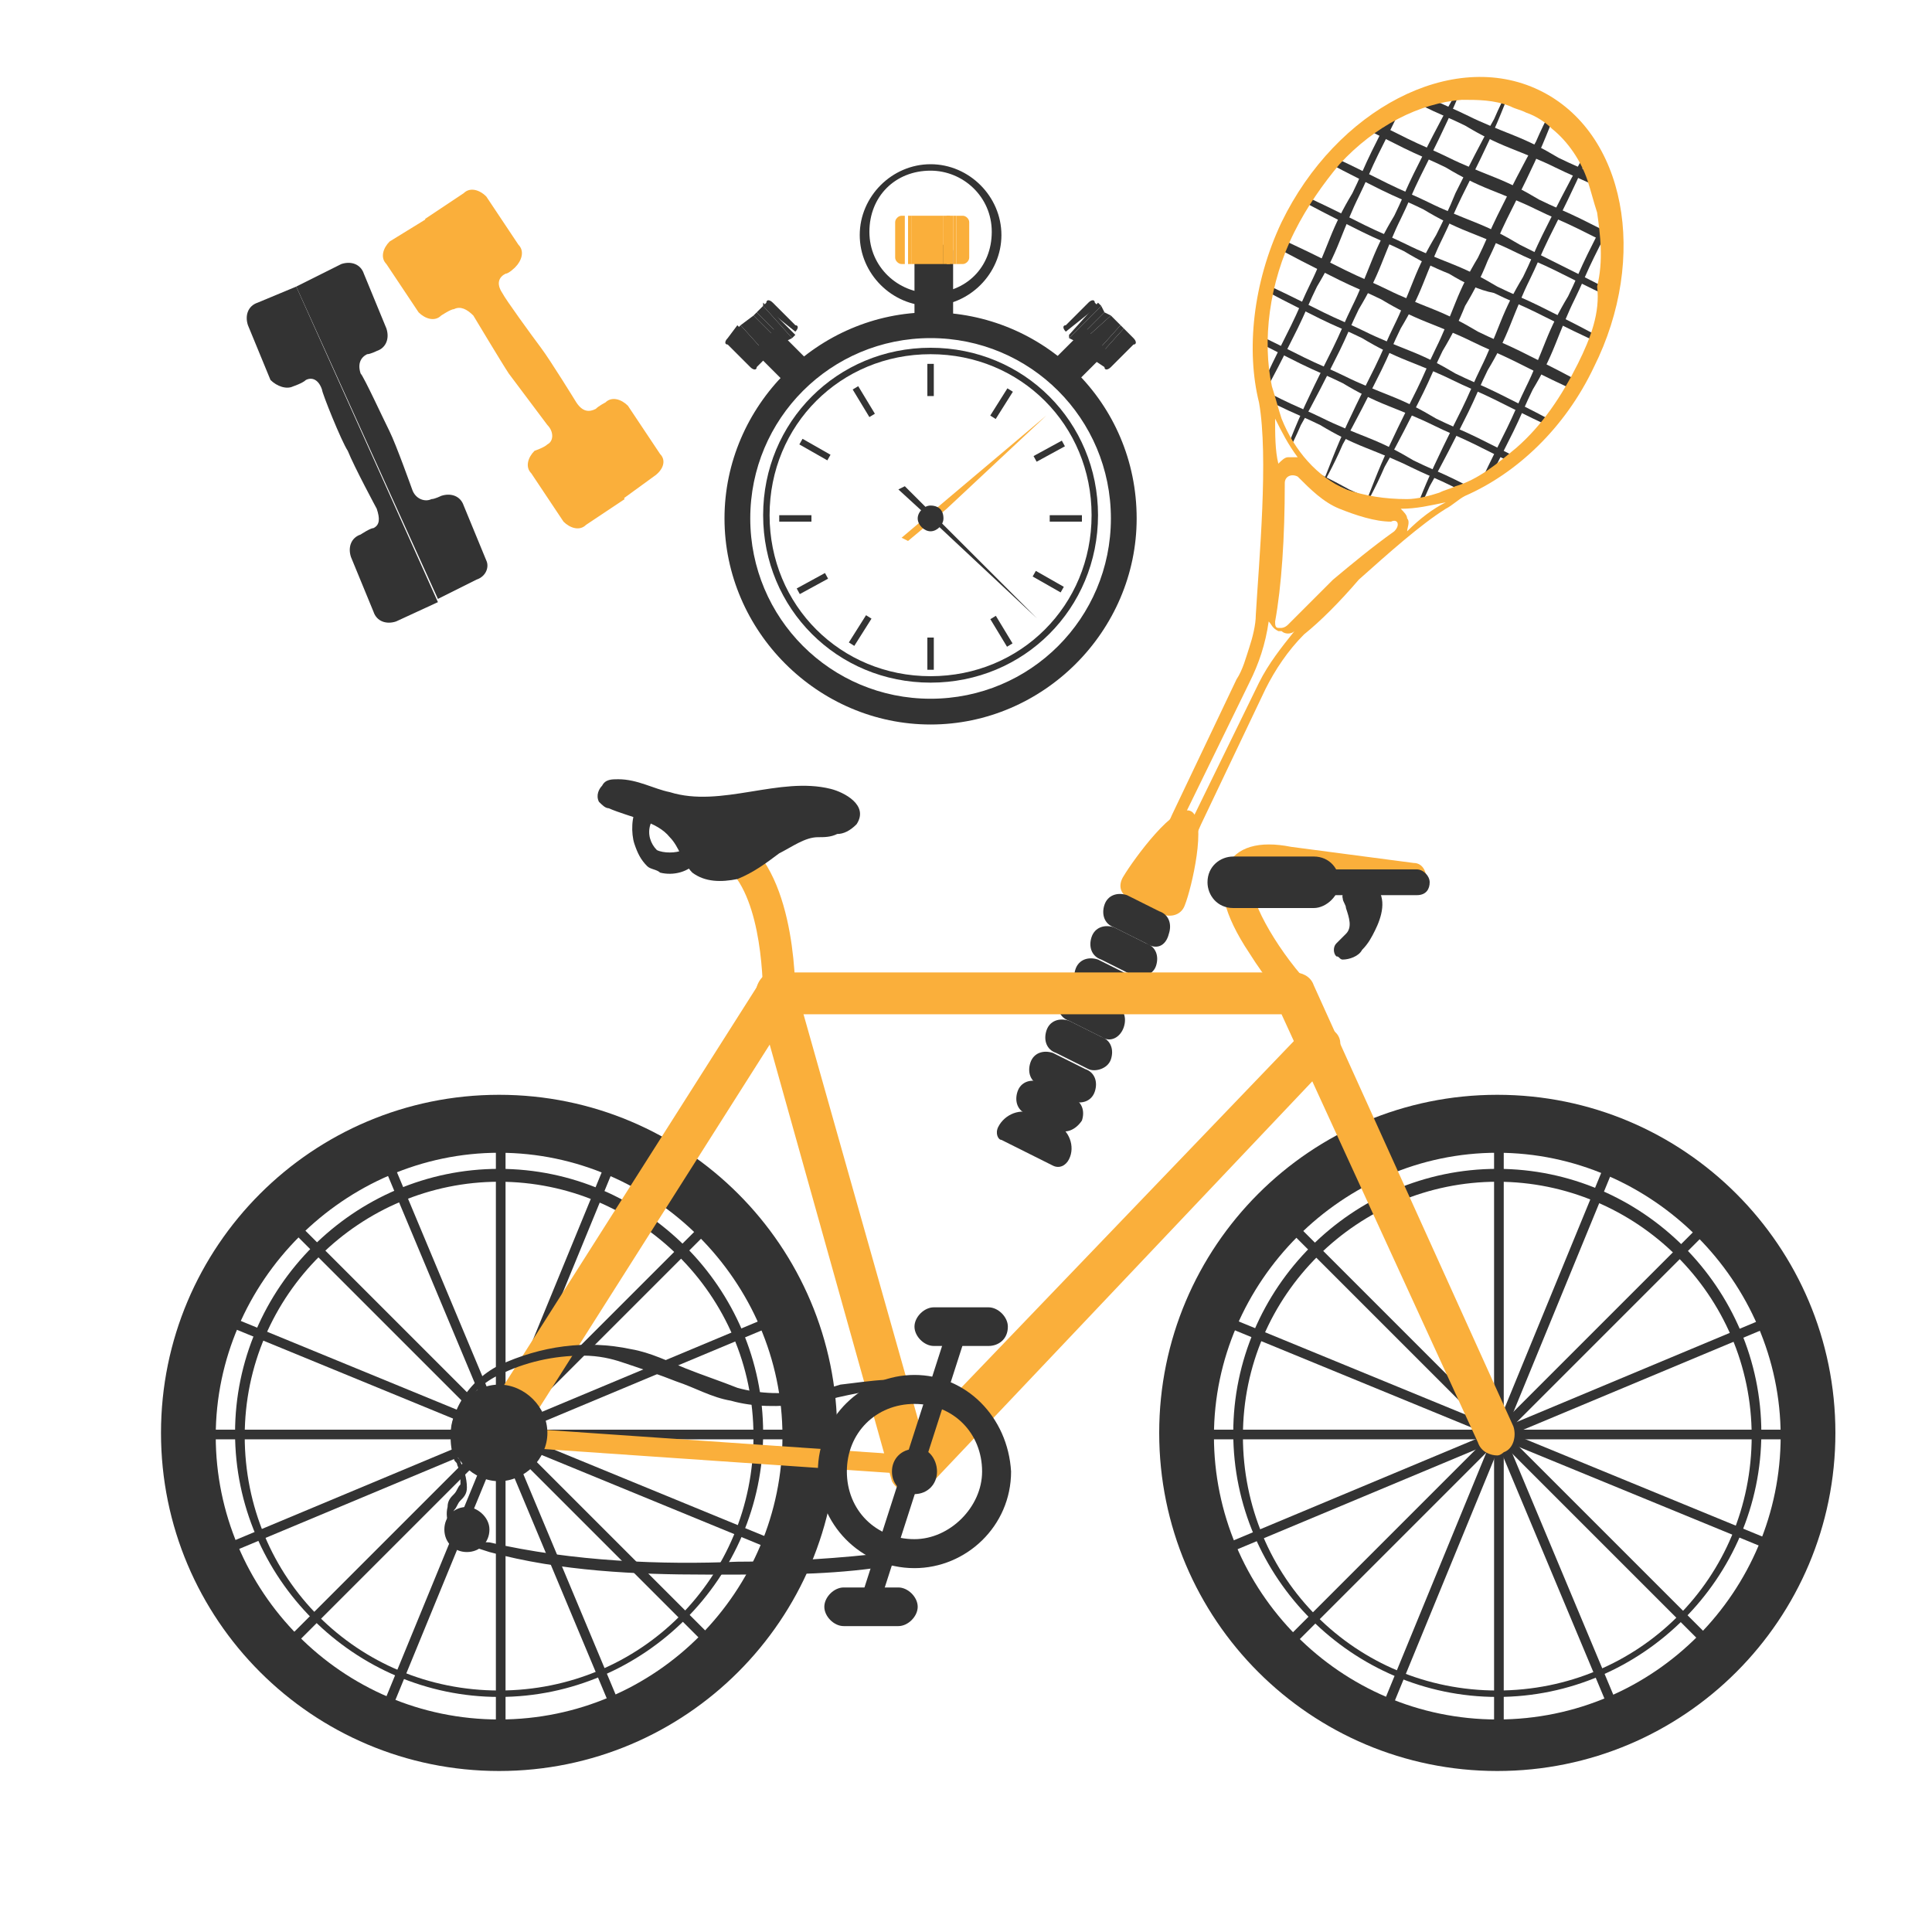 <?xml version="1.0" encoding="utf-8"?>
<!-- Generator: Adobe Illustrator 23.0.0, SVG Export Plug-In . SVG Version: 6.00 Build 0)  -->
<svg version="1.1" id="Calque_1" xmlns="http://www.w3.org/2000/svg" xmlns:xlink="http://www.w3.org/1999/xlink" x="0px" y="0px"
	 viewBox="0 0 60 60" style="enable-background:new 0 0 60 60;" xml:space="preserve">
<style type="text/css">
	.st0{fill:url(#SVGID_1_);}
	.st1{fill:url(#SVGID_2_);}
	.st2{fill:none;}
	.st3{fill:#333333;}
	.st4{fill:#FAAF3B;}
	.st5{clip-path:url(#SVGID_4_);}
</style>
<g>
	<g>
		<defs>
			
				<ellipse id="SVGID_3_" transform="matrix(0.432 -0.902 0.902 0.432 17.091 45.522)" cx="44.7" cy="9.2" rx="6.8" ry="5.1"/>
		</defs>
		<clipPath id="SVGID_1_">
			<use xlink:href="#SVGID_3_"  style="overflow:visible;"/>
		</clipPath>
		<g style="clip-path:url(#SVGID_1_);">
			<g>
				<g>
					<path class="st3" d="M42.2-1.1c0,0-0.1,0.2-0.3,0.6c-0.2,0.4-0.4,1-0.7,1.7c-0.3,0.7-0.7,1.5-1.1,2.3c-0.2,0.4-0.4,0.9-0.6,1.3
						c-0.2,0.4-0.4,0.9-0.6,1.4c-0.2,0.5-0.4,0.9-0.7,1.4C38,8,37.7,8.5,37.5,8.9c-0.4,0.8-0.8,1.6-1.2,2.3
						c-0.3,0.7-0.6,1.2-0.8,1.6c-0.2,0.4-0.3,0.6-0.3,0.6s0.1-0.2,0.3-0.6c0.2-0.4,0.4-1,0.7-1.7c0.3-0.7,0.7-1.5,1.1-2.3
						c0.2-0.4,0.4-0.9,0.6-1.3c0.2-0.4,0.4-0.9,0.6-1.4c0.2-0.5,0.4-0.9,0.7-1.4c0.2-0.4,0.4-0.9,0.6-1.3c0.4-0.8,0.8-1.6,1.2-2.3
						c0.3-0.7,0.6-1.2,0.8-1.6C42-0.8,42.2-1.1,42.2-1.1z"/>
				</g>
				<g>
					<path class="st3" d="M43.5-0.4c0,0-0.1,0.2-0.3,0.6c-0.2,0.4-0.4,1-0.8,1.7c-0.3,0.7-0.7,1.5-1.1,2.3C41,5,40.5,6,40.1,6.9
						c-0.4,0.9-0.9,1.8-1.3,2.7c-0.4,0.8-0.8,1.6-1.1,2.3c-0.3,0.7-0.6,1.2-0.8,1.6c-0.2,0.4-0.3,0.6-0.3,0.6s0.1-0.2,0.3-0.6
						c0.2-0.4,0.4-1,0.8-1.7c0.3-0.7,0.7-1.5,1.1-2.3c0.4-0.9,0.8-1.8,1.3-2.7c0.4-0.9,0.9-1.8,1.3-2.7c0.4-0.8,0.8-1.6,1.1-2.3
						c0.3-0.7,0.6-1.2,0.8-1.6C43.4-0.2,43.5-0.4,43.5-0.4z"/>
				</g>
				<g>
					<path class="st3" d="M44.9,0.2c0,0-0.1,0.2-0.3,0.6c-0.2,0.4-0.4,1-0.7,1.7c-0.3,0.7-0.7,1.5-1.1,2.3c-0.2,0.4-0.4,0.9-0.6,1.3
						c-0.2,0.4-0.4,0.9-0.6,1.4c-0.2,0.5-0.4,0.9-0.7,1.4c-0.2,0.4-0.4,0.9-0.6,1.3c-0.4,0.8-0.8,1.6-1.2,2.3
						c-0.3,0.7-0.6,1.2-0.8,1.6c-0.2,0.4-0.3,0.6-0.3,0.6s0.1-0.2,0.3-0.6c0.2-0.4,0.4-1,0.7-1.7c0.3-0.7,0.7-1.5,1.1-2.3
						c0.2-0.4,0.4-0.9,0.6-1.3c0.2-0.4,0.4-0.9,0.6-1.4c0.2-0.5,0.4-0.9,0.7-1.4c0.2-0.4,0.4-0.9,0.6-1.3c0.4-0.8,0.8-1.6,1.2-2.3
						c0.3-0.7,0.6-1.2,0.8-1.6C44.7,0.4,44.9,0.2,44.9,0.2z"/>
				</g>
				<g>
					<path class="st3" d="M46.2,0.9c0,0-0.1,0.2-0.3,0.6c-0.2,0.4-0.4,1-0.7,1.7c-0.3,0.7-0.7,1.5-1.1,2.3c-0.2,0.4-0.4,0.9-0.6,1.3
						c-0.2,0.4-0.4,0.9-0.6,1.4c-0.2,0.5-0.4,0.9-0.7,1.4c-0.2,0.4-0.4,0.9-0.6,1.3c-0.4,0.8-0.8,1.6-1.2,2.3
						c-0.3,0.7-0.6,1.2-0.8,1.6c-0.2,0.4-0.3,0.6-0.3,0.6s0.1-0.2,0.3-0.6c0.2-0.4,0.4-1,0.7-1.7c0.3-0.7,0.7-1.5,1.1-2.3
						c0.2-0.4,0.4-0.9,0.6-1.3c0.2-0.4,0.4-0.9,0.6-1.4c0.2-0.5,0.4-0.9,0.7-1.4c0.2-0.4,0.4-0.9,0.6-1.3c0.4-0.8,0.8-1.6,1.2-2.3
						c0.3-0.7,0.6-1.2,0.8-1.6C46.1,1.1,46.2,0.9,46.2,0.9z"/>
				</g>
				<g>
					<path class="st3" d="M47.5,1.5c0,0-0.1,0.2-0.3,0.6c-0.2,0.4-0.4,1-0.7,1.7c-0.3,0.7-0.7,1.5-1.1,2.3c-0.2,0.4-0.4,0.9-0.6,1.3
						c-0.2,0.4-0.4,0.9-0.6,1.4c-0.2,0.5-0.4,0.9-0.7,1.4c-0.2,0.4-0.4,0.9-0.6,1.3c-0.4,0.8-0.8,1.6-1.2,2.3
						c-0.3,0.7-0.6,1.2-0.8,1.6c-0.2,0.4-0.3,0.6-0.3,0.6s0.1-0.2,0.3-0.6c0.2-0.4,0.4-1,0.7-1.7c0.3-0.7,0.7-1.5,1.1-2.3
						c0.2-0.4,0.4-0.9,0.6-1.3c0.2-0.4,0.4-0.9,0.6-1.4c0.2-0.5,0.4-0.9,0.7-1.4C44.8,6.9,45,6.5,45.2,6c0.4-0.8,0.8-1.6,1.2-2.3
						c0.3-0.7,0.6-1.2,0.8-1.6C47.4,1.7,47.5,1.5,47.5,1.5z"/>
				</g>
				<g>
					<path class="st3" d="M48.9,2.2c0,0-0.1,0.2-0.3,0.6c-0.2,0.4-0.4,1-0.7,1.7c-0.3,0.7-0.7,1.5-1.1,2.3c-0.2,0.4-0.4,0.9-0.6,1.3
						C46,8.6,45.8,9,45.5,9.5c-0.2,0.5-0.4,0.9-0.7,1.4c-0.2,0.4-0.4,0.9-0.6,1.3c-0.4,0.8-0.8,1.6-1.2,2.3
						c-0.3,0.7-0.6,1.2-0.8,1.6c-0.2,0.4-0.3,0.6-0.3,0.6s0.1-0.2,0.3-0.6c0.2-0.4,0.4-1,0.7-1.7c0.3-0.7,0.7-1.5,1.1-2.3
						c0.2-0.4,0.4-0.9,0.6-1.3c0.2-0.4,0.4-0.9,0.6-1.4c0.2-0.5,0.4-0.9,0.7-1.4c0.2-0.4,0.4-0.9,0.6-1.3c0.4-0.8,0.8-1.6,1.2-2.3
						c0.3-0.7,0.6-1.2,0.8-1.6C48.8,2.4,48.9,2.2,48.9,2.2z"/>
				</g>
				<g>
					<path class="st3" d="M50.2,2.8c0,0-0.1,0.2-0.3,0.6c-0.2,0.4-0.4,1-0.7,1.7c-0.3,0.7-0.7,1.5-1.1,2.3c-0.2,0.4-0.4,0.9-0.6,1.3
						c-0.2,0.4-0.4,0.9-0.6,1.4c-0.2,0.5-0.4,0.9-0.7,1.4c-0.2,0.4-0.4,0.9-0.6,1.3c-0.4,0.8-0.8,1.6-1.2,2.3
						c-0.3,0.7-0.6,1.2-0.8,1.6c-0.2,0.4-0.3,0.6-0.3,0.6s0.1-0.2,0.3-0.6c0.2-0.4,0.4-1,0.7-1.7c0.3-0.7,0.7-1.5,1.1-2.3
						c0.2-0.4,0.4-0.9,0.6-1.3c0.2-0.4,0.4-0.9,0.6-1.4c0.2-0.5,0.4-0.9,0.7-1.4c0.2-0.4,0.4-0.9,0.6-1.3c0.4-0.8,0.8-1.6,1.2-2.3
						c0.3-0.7,0.6-1.2,0.8-1.6C50.1,3,50.2,2.8,50.2,2.8z"/>
				</g>
				<g>
					<path class="st3" d="M51.6,3.4c0,0-0.1,0.2-0.3,0.6c-0.2,0.4-0.4,1-0.7,1.7c-0.3,0.7-0.7,1.5-1.1,2.3c-0.2,0.4-0.4,0.9-0.6,1.3
						c-0.2,0.4-0.4,0.9-0.6,1.4c-0.2,0.5-0.4,0.9-0.7,1.4c-0.2,0.4-0.4,0.9-0.6,1.3c-0.4,0.8-0.8,1.6-1.2,2.3
						c-0.3,0.7-0.6,1.2-0.8,1.6c-0.2,0.4-0.3,0.6-0.3,0.6s0.1-0.2,0.3-0.6c0.2-0.4,0.4-1,0.7-1.7c0.3-0.7,0.7-1.5,1.1-2.3
						c0.2-0.4,0.4-0.9,0.6-1.3c0.2-0.4,0.4-0.9,0.6-1.4c0.2-0.5,0.4-0.9,0.7-1.4c0.2-0.4,0.4-0.9,0.6-1.3c0.4-0.8,0.8-1.6,1.2-2.3
						c0.3-0.7,0.6-1.2,0.8-1.6C51.5,3.7,51.6,3.4,51.6,3.4z"/>
				</g>
				<g>
					<path class="st3" d="M52.9,4.1c0,0-0.1,0.2-0.3,0.6c-0.2,0.4-0.4,1-0.8,1.7c-0.3,0.7-0.7,1.5-1.1,2.3c-0.4,0.9-0.8,1.8-1.3,2.7
						c-0.4,0.9-0.9,1.8-1.3,2.7c-0.4,0.8-0.8,1.6-1.1,2.3c-0.3,0.7-0.6,1.2-0.8,1.6c-0.2,0.4-0.3,0.6-0.3,0.6s0.1-0.2,0.3-0.6
						c0.2-0.4,0.4-1,0.8-1.7c0.3-0.7,0.7-1.5,1.1-2.3c0.4-0.9,0.8-1.8,1.3-2.7c0.4-0.9,0.9-1.8,1.3-2.7c0.4-0.8,0.8-1.6,1.1-2.3
						c0.3-0.7,0.6-1.2,0.8-1.6C52.8,4.3,52.9,4.1,52.9,4.1z"/>
				</g>
				<g>
					<path class="st3" d="M54.3,4.7c0,0-0.1,0.2-0.3,0.6c-0.2,0.4-0.4,1-0.7,1.7c-0.3,0.7-0.7,1.5-1.1,2.3c-0.2,0.4-0.4,0.9-0.6,1.3
						c-0.2,0.4-0.4,0.9-0.6,1.4c-0.2,0.5-0.4,0.9-0.7,1.4c-0.2,0.4-0.4,0.9-0.6,1.3c-0.4,0.8-0.8,1.6-1.2,2.3
						c-0.3,0.7-0.6,1.2-0.8,1.6c-0.2,0.4-0.3,0.6-0.3,0.6s0.1-0.2,0.3-0.6c0.2-0.4,0.4-1,0.7-1.7c0.3-0.7,0.7-1.5,1.1-2.3
						c0.2-0.4,0.4-0.9,0.6-1.3c0.2-0.4,0.4-0.9,0.6-1.4c0.2-0.5,0.4-0.9,0.7-1.4c0.2-0.4,0.4-0.9,0.6-1.3c0.4-0.8,0.8-1.6,1.2-2.3
						c0.3-0.7,0.6-1.2,0.8-1.6C54.1,5,54.3,4.7,54.3,4.7z"/>
				</g>
			</g>
			<g>
				<g>
					<path class="st3" d="M34.6,11.7c0,0,0.2,0.1,0.6,0.3c0.4,0.2,1,0.4,1.7,0.8c0.7,0.3,1.5,0.7,2.3,1.1c0.9,0.4,1.8,0.8,2.7,1.3
						c0.9,0.4,1.8,0.9,2.7,1.3c0.8,0.4,1.6,0.8,2.3,1.1c0.7,0.3,1.2,0.6,1.6,0.8c0.4,0.2,0.6,0.3,0.6,0.3s-0.2-0.1-0.6-0.3
						c-0.4-0.2-1-0.4-1.7-0.8c-0.7-0.3-1.5-0.7-2.3-1.1c-0.9-0.4-1.8-0.8-2.7-1.3c-0.9-0.4-1.8-0.9-2.7-1.3
						c-0.8-0.4-1.6-0.8-2.3-1.1c-0.7-0.3-1.2-0.6-1.6-0.8C34.8,11.8,34.6,11.7,34.6,11.7z"/>
				</g>
				<g>
					<path class="st3" d="M35.2,10.3c0,0,0.2,0.1,0.6,0.3c0.4,0.2,1,0.4,1.7,0.7c0.7,0.3,1.5,0.7,2.3,1.1c0.4,0.2,0.9,0.4,1.3,0.6
						c0.4,0.2,0.9,0.4,1.4,0.6c0.5,0.2,0.9,0.4,1.4,0.7c0.4,0.2,0.9,0.4,1.3,0.6c0.8,0.4,1.6,0.8,2.3,1.2c0.7,0.3,1.2,0.6,1.6,0.8
						c0.4,0.2,0.6,0.3,0.6,0.3s-0.2-0.1-0.6-0.3c-0.4-0.2-1-0.4-1.7-0.7c-0.7-0.3-1.5-0.7-2.3-1.1c-0.4-0.2-0.9-0.4-1.3-0.6
						c-0.4-0.2-0.9-0.4-1.4-0.6c-0.5-0.2-0.9-0.4-1.4-0.7c-0.4-0.2-0.9-0.4-1.3-0.6c-0.8-0.4-1.6-0.8-2.3-1.2
						c-0.7-0.3-1.2-0.6-1.6-0.8C35.5,10.4,35.2,10.3,35.2,10.3z"/>
				</g>
				<g>
					<path class="st3" d="M35.9,9c0,0,0.2,0.1,0.6,0.3c0.4,0.2,1,0.4,1.7,0.7c0.7,0.3,1.5,0.7,2.3,1.1c0.4,0.2,0.9,0.4,1.3,0.6
						c0.4,0.2,0.9,0.4,1.4,0.6c0.5,0.2,0.9,0.4,1.4,0.7c0.4,0.2,0.9,0.4,1.3,0.6c0.8,0.4,1.6,0.8,2.3,1.2c0.7,0.3,1.2,0.6,1.6,0.8
						c0.4,0.2,0.6,0.3,0.6,0.3s-0.2-0.1-0.6-0.3c-0.4-0.2-1-0.4-1.7-0.7c-0.7-0.3-1.5-0.7-2.3-1.1c-0.4-0.2-0.9-0.4-1.3-0.6
						c-0.4-0.2-0.9-0.4-1.4-0.6c-0.5-0.2-0.9-0.4-1.4-0.7c-0.4-0.2-0.9-0.4-1.3-0.6c-0.8-0.4-1.6-0.8-2.3-1.2
						c-0.7-0.3-1.2-0.6-1.6-0.8C36.1,9.1,35.9,9,35.9,9z"/>
				</g>
				<g>
					<path class="st3" d="M36.5,7.6c0,0,0.2,0.1,0.6,0.3c0.4,0.2,1,0.4,1.7,0.7c0.7,0.3,1.5,0.7,2.3,1.1c0.4,0.2,0.9,0.4,1.3,0.6
						c0.4,0.2,0.9,0.4,1.4,0.6c0.5,0.2,0.9,0.4,1.4,0.7c0.4,0.2,0.9,0.4,1.3,0.6c0.8,0.4,1.6,0.8,2.3,1.2c0.7,0.3,1.2,0.6,1.6,0.8
						c0.4,0.2,0.6,0.3,0.6,0.3s-0.2-0.1-0.6-0.3c-0.4-0.2-1-0.4-1.7-0.7c-0.7-0.3-1.5-0.7-2.3-1.1c-0.4-0.2-0.9-0.4-1.3-0.6
						c-0.4-0.2-0.9-0.4-1.4-0.6c-0.5-0.2-0.9-0.4-1.4-0.7c-0.4-0.2-0.9-0.4-1.3-0.6c-0.8-0.4-1.6-0.8-2.3-1.2
						c-0.7-0.3-1.2-0.6-1.6-0.8C36.7,7.7,36.5,7.6,36.5,7.6z"/>
				</g>
				<g>
					<path class="st3" d="M37.2,6.3c0,0,0.2,0.1,0.6,0.3c0.4,0.2,1,0.4,1.7,0.7C40.2,7.6,41,8,41.8,8.4c0.4,0.2,0.9,0.4,1.3,0.6
						c0.4,0.2,0.9,0.4,1.4,0.6c0.5,0.2,0.9,0.4,1.4,0.7c0.4,0.2,0.9,0.4,1.3,0.6c0.8,0.4,1.6,0.8,2.3,1.2c0.7,0.3,1.2,0.6,1.6,0.8
						c0.4,0.2,0.6,0.3,0.6,0.3S51.4,13.1,51,13c-0.4-0.2-1-0.4-1.7-0.7c-0.7-0.3-1.5-0.7-2.3-1.1c-0.4-0.2-0.9-0.4-1.3-0.6
						c-0.4-0.2-0.9-0.4-1.4-0.6c-0.5-0.2-0.9-0.4-1.4-0.7c-0.4-0.2-0.9-0.4-1.3-0.6c-0.8-0.4-1.6-0.8-2.3-1.2
						c-0.7-0.3-1.2-0.6-1.6-0.8C37.4,6.4,37.2,6.3,37.2,6.3z"/>
				</g>
				<g>
					<path class="st3" d="M37.8,4.9c0,0,0.2,0.1,0.6,0.3c0.4,0.2,1,0.4,1.7,0.7c0.7,0.3,1.5,0.7,2.3,1.1c0.4,0.2,0.9,0.4,1.3,0.6
						c0.4,0.2,0.9,0.4,1.4,0.6c0.5,0.2,0.9,0.4,1.4,0.7c0.4,0.2,0.9,0.4,1.3,0.6c0.8,0.4,1.6,0.8,2.3,1.2c0.7,0.3,1.2,0.6,1.6,0.8
						c0.4,0.2,0.6,0.3,0.6,0.3s-0.2-0.1-0.6-0.3c-0.4-0.2-1-0.4-1.7-0.7c-0.7-0.3-1.5-0.7-2.3-1.1c-0.4-0.2-0.9-0.4-1.3-0.6
						C45.9,9,45.5,8.8,45,8.5c-0.5-0.2-0.9-0.4-1.4-0.7c-0.4-0.2-0.9-0.4-1.3-0.6c-0.8-0.4-1.6-0.8-2.3-1.2
						c-0.7-0.3-1.2-0.6-1.6-0.8C38,5.1,37.8,4.9,37.8,4.9z"/>
				</g>
				<g>
					<path class="st3" d="M38.5,3.6c0,0,0.2,0.1,0.6,0.3c0.4,0.2,1,0.4,1.7,0.7c0.7,0.3,1.5,0.7,2.3,1.1c0.4,0.2,0.9,0.4,1.3,0.6
						c0.4,0.2,0.9,0.4,1.4,0.6c0.5,0.2,0.9,0.4,1.4,0.7C47.6,7.8,48,8,48.4,8.2c0.8,0.4,1.6,0.8,2.3,1.2c0.7,0.3,1.2,0.6,1.6,0.8
						c0.4,0.2,0.6,0.3,0.6,0.3s-0.2-0.1-0.6-0.3c-0.4-0.2-1-0.4-1.7-0.7c-0.7-0.3-1.5-0.7-2.3-1.1c-0.4-0.2-0.9-0.4-1.3-0.6
						c-0.4-0.2-0.9-0.4-1.4-0.6c-0.5-0.2-0.9-0.4-1.4-0.7c-0.4-0.2-0.9-0.4-1.3-0.6c-0.8-0.4-1.6-0.8-2.3-1.2
						c-0.7-0.3-1.2-0.6-1.6-0.8C38.7,3.7,38.5,3.6,38.5,3.6z"/>
				</g>
				<g>
					<path class="st3" d="M39.1,2.2c0,0,0.2,0.1,0.6,0.3c0.4,0.2,1,0.4,1.7,0.7c0.7,0.3,1.5,0.7,2.3,1.1c0.4,0.2,0.9,0.4,1.3,0.6
						c0.4,0.2,0.9,0.4,1.4,0.6c0.5,0.2,0.9,0.4,1.4,0.7c0.4,0.2,0.9,0.4,1.3,0.6c0.8,0.4,1.6,0.8,2.3,1.2C52,8.4,52.6,8.7,53,8.9
						c0.4,0.2,0.6,0.3,0.6,0.3S53.4,9.1,53,8.9c-0.4-0.2-1-0.4-1.7-0.7c-0.7-0.3-1.5-0.7-2.3-1.1c-0.4-0.2-0.9-0.4-1.3-0.6
						c-0.4-0.2-0.9-0.4-1.4-0.6c-0.5-0.2-0.9-0.4-1.4-0.7c-0.4-0.2-0.9-0.4-1.3-0.6c-0.8-0.4-1.6-0.8-2.3-1.2
						c-0.7-0.3-1.2-0.6-1.6-0.8C39.3,2.4,39.1,2.2,39.1,2.2z"/>
				</g>
				<g>
					<path class="st3" d="M39.7,0.9c0,0,0.2,0.1,0.6,0.3c0.4,0.2,1,0.4,1.7,0.7c0.7,0.3,1.5,0.7,2.3,1.1c0.4,0.2,0.9,0.4,1.3,0.6
						c0.4,0.2,0.9,0.4,1.4,0.6c0.5,0.2,0.9,0.4,1.4,0.7c0.4,0.2,0.9,0.4,1.3,0.6C50.6,6,51.3,6.3,52,6.7c0.7,0.3,1.2,0.6,1.6,0.8
						c0.4,0.2,0.6,0.3,0.6,0.3S54,7.8,53.6,7.6c-0.4-0.2-1-0.4-1.7-0.7c-0.7-0.3-1.5-0.7-2.3-1.1c-0.4-0.2-0.9-0.4-1.3-0.6
						c-0.4-0.2-0.9-0.4-1.4-0.6c-0.5-0.2-0.9-0.4-1.4-0.7c-0.4-0.2-0.9-0.4-1.3-0.6c-0.8-0.4-1.6-0.8-2.3-1.2
						c-0.7-0.3-1.2-0.6-1.6-0.8C40,1,39.7,0.9,39.7,0.9z"/>
				</g>
				<g>
					<path class="st3" d="M40.4-0.4c0,0,0.2,0.1,0.6,0.3c0.4,0.2,1,0.4,1.7,0.8c0.7,0.3,1.5,0.7,2.3,1.1c0.9,0.4,1.8,0.8,2.7,1.3
						c0.9,0.4,1.8,0.9,2.7,1.3c0.8,0.4,1.6,0.8,2.3,1.1c0.7,0.3,1.2,0.6,1.6,0.8c0.4,0.2,0.6,0.3,0.6,0.3s-0.2-0.1-0.6-0.3
						c-0.4-0.2-1-0.4-1.7-0.8c-0.7-0.3-1.5-0.7-2.3-1.1c-0.9-0.4-1.8-0.8-2.7-1.3c-0.9-0.4-1.8-0.9-2.7-1.3
						c-0.8-0.4-1.6-0.8-2.3-1.1C42,0.3,41.4,0.1,41-0.1C40.6-0.3,40.4-0.4,40.4-0.4z"/>
				</g>
			</g>
		</g>
	</g>
	<path class="st4" d="M47.8,2.8c-2.7-1.3-6.3,0.6-8,4.1c-0.9,1.9-1.1,4-0.7,5.6c0.3,1.7,0,4.9-0.1,6.6c0,0.3-0.1,0.7-0.2,1
		c-0.1,0.3-0.2,0.7-0.4,1l-2,4.2l0,0L36,26.2c0.2-0.2,0.4-0.4,0.6-0.6l0.1-0.1l2.1-4.3c0.3-0.6,0.5-1.2,0.6-1.9
		c0.1,0.1,0.1,0.2,0.3,0.3l0.1,0c0.1,0.1,0.3,0.1,0.4,0c-0.4,0.5-0.8,1-1.1,1.6l-2.1,4.3l0,0.1c0,0.2,0,0.6-0.1,0.9l0.4-0.9l0,0
		l2-4.2c0.3-0.6,0.7-1.2,1.2-1.7c0.5-0.4,1.1-1,1.7-1.7c0.9-0.8,1.9-1.7,2.7-2.2c0.2-0.1,0.4-0.3,0.6-0.4c1.6-0.7,3.1-2.1,4-4
		C51.2,8,50.5,4.1,47.8,2.8z M39.6,13c0.2,0.4,0.4,0.8,0.7,1.2c-0.1,0-0.2,0-0.3,0c-0.1,0-0.2,0.1-0.3,0.2
		C39.6,14,39.6,13.5,39.6,13z M43.3,16.5C42.6,17,42,17.5,41.4,18c-0.5,0.5-1,1-1.4,1.4c-0.1,0.1-0.2,0.1-0.2,0.1l-0.1,0
		c-0.1,0-0.1-0.1-0.1-0.2c0.2-1.1,0.3-2.6,0.3-4.3c0-0.2,0.2-0.3,0.4-0.2c0.4,0.4,0.8,0.8,1.3,1c0.5,0.2,1.1,0.4,1.6,0.4
		C43.4,16.1,43.5,16.3,43.3,16.5z M43.7,16.5c0-0.1,0.1-0.3,0-0.4c0-0.1-0.1-0.2-0.2-0.3c0.5,0,0.9-0.1,1.4-0.2
		C44.5,15.8,44.1,16.1,43.7,16.5z M49,11.3c-0.5,1-1.1,1.9-1.9,2.6c-0.6,0.5-1.2,1-1.9,1.2c-0.2,0.1-0.3,0.1-0.5,0.2
		c-0.3,0.1-0.7,0.2-1,0.2c-0.7,0-1.3-0.1-1.9-0.3c-0.9-0.4-1.6-1.2-2-2.2c-0.1-0.3-0.2-0.7-0.3-1c-0.3-1.4-0.1-3.2,0.7-4.8
		c0.4-0.8,0.9-1.5,1.4-2.1c1.1-1.2,2.5-1.9,3.8-2c0.5,0,1,0,1.5,0.2c0.2,0.1,0.3,0.1,0.5,0.2c0.3,0.1,0.6,0.3,0.8,0.5
		c0.5,0.4,0.9,1,1.1,1.6c0.1,0.3,0.2,0.7,0.3,1c0.1,0.7,0.2,1.5,0,2.3C49.7,9.7,49.4,10.5,49,11.3z"/>
	<polygon class="st3" points="32.9,34.8 32.5,34.7 32.1,34.4 32,34.6 32.8,35 	"/>
	<g>
		<path class="st3" d="M32.7,36.2l-1.6-0.8C31,35.4,30.9,35.2,31,35l0,0c0.2-0.4,0.7-0.6,1.1-0.4l0.7,0.3c0.4,0.2,0.6,0.7,0.4,1.1
			l0,0C33.1,36.2,32.9,36.3,32.7,36.2z"/>
	</g>
	<path class="st4" d="M36.1,28.4l-1-0.5c-0.3-0.1-0.4-0.4-0.2-0.7l0,0c0.3-0.5,1.6-2.3,2.1-2l0,0c0.5,0.3,0,2.4-0.2,2.9l0,0
		C36.7,28.4,36.4,28.5,36.1,28.4z"/>
	<path class="st3" d="M35.6,29.3l-1-0.5c-0.3-0.1-0.4-0.4-0.3-0.7l0,0c0.1-0.3,0.4-0.4,0.7-0.3l1,0.5c0.3,0.1,0.4,0.4,0.3,0.7l0,0
		C36.2,29.4,35.9,29.5,35.6,29.3z"/>
	<path class="st3" d="M35.2,30.3l-1-0.5c-0.3-0.1-0.4-0.4-0.3-0.7l0,0c0.1-0.3,0.4-0.4,0.7-0.3l1,0.5c0.3,0.1,0.4,0.4,0.3,0.7l0,0
		C35.8,30.3,35.4,30.4,35.2,30.3z"/>
	<path class="st3" d="M34.7,31.3l-1-0.5c-0.3-0.1-0.4-0.4-0.3-0.7l0,0c0.1-0.3,0.4-0.4,0.7-0.3l1,0.5c0.3,0.1,0.4,0.4,0.3,0.7l0,0
		C35.3,31.3,35,31.4,34.7,31.3z"/>
	<path class="st3" d="M34.2,32.2l-1-0.5c-0.3-0.1-0.4-0.4-0.3-0.7l0,0c0.1-0.3,0.4-0.4,0.7-0.3l1,0.5c0.3,0.1,0.4,0.4,0.3,0.7l0,0
		C34.8,32.2,34.5,32.4,34.2,32.2z"/>
	<path class="st3" d="M33.8,33.2l-1-0.5c-0.3-0.1-0.4-0.4-0.3-0.7l0,0c0.1-0.3,0.4-0.4,0.7-0.3l1,0.5c0.3,0.1,0.4,0.4,0.3,0.7l0,0
		C34.4,33.2,34,33.3,33.8,33.2z"/>
	<path class="st3" d="M33.3,34.2l-1-0.5c-0.3-0.1-0.4-0.4-0.3-0.7l0,0c0.1-0.3,0.4-0.4,0.7-0.3l1,0.5c0.3,0.1,0.4,0.4,0.3,0.7l0,0
		C33.9,34.2,33.6,34.3,33.3,34.2z"/>
	<path class="st3" d="M32.9,35.1l-1-0.5c-0.3-0.1-0.4-0.4-0.3-0.7l0,0c0.1-0.3,0.4-0.4,0.7-0.3l1,0.5c0.3,0.1,0.4,0.4,0.3,0.7l0,0
		C33.4,35.1,33.1,35.2,32.9,35.1z"/>
</g>
<g>
	<path class="st3" d="M33.1,11.7c-0.2-0.2-0.4-0.3-0.5-0.4l1-1c0.1-0.1,0.2-0.1,0.2,0l0.5,0.5c0.1,0.1,0.1,0.2,0,0.2l-0.9,0.9
		C33.3,11.8,33.2,11.8,33.1,11.7z"/>
	<g>
		<path class="st3" d="M33.1,10.3c-0.1-0.1-0.1-0.2,0-0.2l0.7-0.7c0.1-0.1,0.2-0.1,0.2,0l0.1,0.1L33.1,10.3L33.1,10.3z"/>
		<polygon class="st3" points="34.8,10.1 33.9,11.1 33.5,10.7 34.5,9.8 		"/>
		<path class="st3" d="M35.2,10.5c0.1,0.1,0.1,0.2,0,0.2l-0.7,0.7c-0.1,0.1-0.2,0.1-0.2,0L34,11.2l0.9-1L35.2,10.5z"/>
		<polygon class="st3" points="34.2,9.5 34.3,9.7 33.4,10.6 33.2,10.5 		"/>
		<polygon class="st3" points="34.9,10.2 34,11.2 33.9,11.1 34.8,10.1 		"/>
		<polygon class="st3" points="33.2,10.4 34.1,9.4 34.2,9.5 33.2,10.5 		"/>
		<polygon class="st3" points="34.5,9.8 33.5,10.7 33.4,10.6 34.3,9.7 		"/>
	</g>
	<path class="st3" d="M24.7,11.7c0.2-0.2,0.4-0.3,0.5-0.4l-1-1c-0.1-0.1-0.2-0.1-0.2,0l-0.5,0.5c-0.1,0.1-0.1,0.2,0,0.2l0.9,0.9
		C24.5,11.8,24.6,11.8,24.7,11.7z"/>
	<g>
		<path class="st3" d="M28.9,21.2c-2.9,0-5.2-2.3-5.2-5.2c0-2.9,2.3-5.2,5.2-5.2c2.9,0,5.2,2.3,5.2,5.2
			C34.1,18.9,31.8,21.2,28.9,21.2z M28.9,11c-2.8,0-5,2.2-5,5s2.2,5,5,5c2.8,0,5-2.2,5-5S31.7,11,28.9,11z"/>
	</g>
	<path class="st3" d="M29.6,10c0,0.1-0.1,0.2-0.2,0.2h-0.8c-0.1,0-0.2-0.1-0.2-0.2V7.8c0-0.1,0.1-0.2,0.2-0.2h0.8
		c0.1,0,0.2,0.1,0.2,0.2V10z"/>
	<path class="st3" d="M28.9,9.7c-3.5,0-6.4,2.9-6.4,6.4c0,3.5,2.9,6.4,6.4,6.4c3.5,0,6.4-2.9,6.4-6.4C35.3,12.5,32.4,9.7,28.9,9.7z
		 M34.5,16.1c0,3.1-2.5,5.6-5.6,5.6s-5.6-2.5-5.6-5.6s2.5-5.6,5.6-5.6S34.5,13,34.5,16.1z"/>
	<g>
		<g>
			<rect x="28.8" y="11.3" class="st3" width="0.2" height="1"/>
		</g>
		<g>
			<rect x="28.8" y="19.8" class="st3" width="0.2" height="1"/>
		</g>
		<g>
			<g>
				<rect x="32.6" y="16" class="st3" width="1" height="0.2"/>
			</g>
			<g>
				<rect x="24.2" y="16" class="st3" width="1" height="0.2"/>
			</g>
		</g>
		<g>
			<g>
				<rect x="32.5" y="17.6" transform="matrix(0.495 -0.869 0.869 0.495 0.688 37.434)" class="st3" width="0.2" height="1"/>
			</g>
			<g>
				<rect x="25.2" y="13.5" transform="matrix(0.495 -0.869 0.869 0.495 0.619 29.018)" class="st3" width="0.2" height="1"/>
			</g>
		</g>
		<g>
			<g>
				<rect x="31" y="19.1" transform="matrix(0.856 -0.518 0.518 0.856 -5.674 18.937)" class="st3" width="0.2" height="1"/>
			</g>
			<g>
				<rect x="26.7" y="12" transform="matrix(0.856 -0.518 0.518 0.856 -2.59 15.655)" class="st3" width="0.2" height="1"/>
			</g>
		</g>
		<g>
			<g>
				
					<rect x="26.2" y="19.5" transform="matrix(0.534 -0.846 0.846 0.534 -4.126 31.704)" class="st3" width="1" height="0.2"/>
			</g>
			<g>
				<rect x="30.6" y="12.4" transform="matrix(0.533 -0.846 0.846 0.533 3.953 32.184)" class="st3" width="1" height="0.2"/>
			</g>
		</g>
		<g>
			<g>
				<rect x="24.7" y="18" transform="matrix(0.878 -0.479 0.479 0.878 -5.566 14.302)" class="st3" width="1" height="0.2"/>
			</g>
			<g>
				<rect x="32.1" y="13.9" transform="matrix(0.878 -0.479 0.479 0.878 -2.744 17.335)" class="st3" width="1" height="0.2"/>
			</g>
		</g>
	</g>
	<path class="st3" d="M28.9,5.1c-1.2,0-2.2,1-2.2,2.2s1,2.2,2.2,2.2c1.2,0,2.2-1,2.2-2.2S30.1,5.1,28.9,5.1z M28.9,9.1
		c-1,0-1.9-0.8-1.9-1.9s0.8-1.9,1.9-1.9c1,0,1.9,0.8,1.9,1.9S30,9.1,28.9,9.1z"/>
	<polygon class="st3" points="29.1,16.3 27.9,15.2 28.1,15.1 29.2,16.2 32.2,19.2 	"/>
	<polygon class="st4" points="29.4,15.8 28.2,16.8 28,16.7 29.3,15.6 32.5,12.9 	"/>
	<path class="st3" d="M29.3,16.1c0,0.2-0.2,0.4-0.4,0.4c-0.2,0-0.4-0.2-0.4-0.4c0-0.2,0.2-0.4,0.4-0.4
		C29.1,15.7,29.3,15.8,29.3,16.1z"/>
	<path class="st3" d="M29.2,16.1c0,0.2-0.1,0.3-0.3,0.3c-0.2,0-0.3-0.1-0.3-0.3c0-0.2,0.1-0.3,0.3-0.3C29,15.8,29.2,15.9,29.2,16.1z
		"/>
	<g>
		<rect x="29.4" y="6.7" class="st4" width="0.2" height="1.5"/>
		<path class="st4" d="M28,6.7c-0.1,0-0.2,0.1-0.2,0.2V8c0,0.1,0.1,0.2,0.2,0.2h0.1V6.7H28z"/>
		<rect x="28.3" y="6.7" class="st4" width="1" height="1.5"/>
		<path class="st4" d="M29.9,6.7h-0.2v1.5h0.2c0.1,0,0.2-0.1,0.2-0.2V6.9C30.1,6.8,30,6.7,29.9,6.7z"/>
		<rect x="28.2" y="6.7" class="st4" width="0.1" height="1.5"/>
		<rect x="29.6" y="6.7" class="st4" width="0.1" height="1.5"/>
		<rect x="29.3" y="6.7" class="st4" width="0.2" height="1.5"/>
	</g>
	<g>
		<path class="st3" d="M24.7,10.3c0.1-0.1,0.1-0.2,0-0.2l-0.7-0.7c-0.1-0.1-0.2-0.1-0.2,0l-0.1,0.1L24.7,10.3L24.7,10.3z"/>
		<polygon class="st3" points="23,10.1 23.9,11.1 24.3,10.7 23.4,9.8 		"/>
		<path class="st3" d="M22.6,10.5c-0.1,0.1-0.1,0.2,0,0.2l0.7,0.7c0.1,0.1,0.2,0.1,0.2,0l0.3-0.3l-0.9-1L22.6,10.5z"/>
		<polygon class="st3" points="23.7,9.5 23.5,9.7 24.4,10.6 24.6,10.5 		"/>
		<polygon class="st3" points="22.9,10.2 23.8,11.2 23.9,11.1 23,10.1 		"/>
		<polygon class="st3" points="24.7,10.4 23.7,9.4 23.7,9.5 24.6,10.5 		"/>
		<polygon class="st3" points="23.4,9.8 24.3,10.7 24.4,10.6 23.5,9.7 		"/>
	</g>
</g>
<g>
	<g>
		<path class="st4" d="M12.1,7.5c-0.2,0.2-0.3,0.5-0.1,0.7l1,1.5c0.2,0.2,0.5,0.3,0.7,0.1c0,0,0.3-0.2,0.4-0.2
			c0.2-0.1,0.4,0,0.6,0.2c0,0,0.9,1.5,1.1,1.8c0.3,0.4,1.2,1.6,1.2,1.6c0.2,0.2,0.2,0.5,0,0.6c-0.1,0.1-0.4,0.2-0.4,0.2
			c-0.2,0.2-0.3,0.5-0.1,0.7l1,1.5c0.2,0.2,0.5,0.3,0.7,0.1l1.2-0.8l-6-8.8L12.1,7.5z"/>
		<path class="st4" d="M20.5,14.1l-1-1.5c-0.2-0.2-0.5-0.3-0.7-0.1c0,0-0.2,0.1-0.3,0.2c-0.2,0.1-0.4,0.1-0.6-0.2
			c0,0-0.8-1.3-1.1-1.7c-0.3-0.4-1.1-1.5-1.2-1.7c-0.2-0.3-0.1-0.5,0.1-0.6c0.1,0,0.3-0.2,0.3-0.2c0.2-0.2,0.3-0.5,0.1-0.7l-1-1.5
			c-0.2-0.2-0.5-0.3-0.7-0.1l-1.2,0.8l6,8.8l1.1-0.8C20.6,14.6,20.7,14.3,20.5,14.1z"/>
	</g>
	<g>
		<path class="st3" d="M8,9.4c-0.3,0.1-0.4,0.4-0.3,0.7l0.7,1.7C8.6,12,8.9,12.1,9.1,12c0,0,0.3-0.1,0.4-0.2c0.2-0.1,0.4,0,0.5,0.3
			c0,0.1,0.6,1.6,0.8,1.9c0.2,0.5,0.9,1.8,0.9,1.8c0.1,0.3,0.1,0.5-0.1,0.6c-0.1,0-0.4,0.2-0.4,0.2c-0.3,0.1-0.4,0.4-0.3,0.7
			l0.7,1.7c0.1,0.3,0.4,0.4,0.7,0.3l1.3-0.6L9.2,8.9L8,9.4z"/>
		<path class="st3" d="M15.1,17.4l-0.7-1.7c-0.1-0.3-0.4-0.4-0.7-0.3c0,0-0.2,0.1-0.3,0.1c-0.2,0.1-0.5,0-0.6-0.3
			c0,0-0.5-1.4-0.7-1.8c-0.2-0.4-0.8-1.7-0.9-1.8c-0.1-0.3,0-0.5,0.2-0.6c0.1,0,0.3-0.1,0.3-0.1c0.3-0.1,0.4-0.4,0.3-0.7l-0.7-1.7
			c-0.1-0.3-0.4-0.4-0.7-0.3L9.2,8.9l4.4,9.7l1.2-0.6C15.1,17.9,15.2,17.6,15.1,17.4z"/>
	</g>
</g>
<g>
	<g>
		<g>
			<g>
				<g>
					<rect x="15.4" y="35.2" class="st3" width="0.3" height="18.7"/>
				</g>
			</g>
		</g>
		<g>
			<g>
				<g>
					<rect x="6.1" y="44.4" class="st3" width="18.7" height="0.3"/>
				</g>
			</g>
		</g>
	</g>
	<g>
		<g>
			<g>
				<g>
					
						<rect x="15.4" y="35.2" transform="matrix(0.707 -0.707 0.707 0.707 -26.95 23.985)" class="st3" width="0.3" height="18.7"/>
				</g>
			</g>
		</g>
		<g>
			<g>
				<g>
					
						<rect x="6.1" y="44.4" transform="matrix(0.707 -0.707 0.707 0.707 -26.95 23.985)" class="st3" width="18.7" height="0.3"/>
				</g>
			</g>
		</g>
	</g>
</g>
<g>
	<g>
		<g>
			<g>
				<g>
					
						<rect x="6.1" y="44.4" transform="matrix(0.923 -0.386 0.386 0.923 -15.979 9.418)" class="st3" width="18.7" height="0.3"/>
				</g>
			</g>
		</g>
		<g>
			<g>
				<g>
					
						<rect x="15.4" y="35.2" transform="matrix(0.922 -0.386 0.386 0.922 -15.982 9.421)" class="st3" width="0.3" height="18.7"/>
				</g>
			</g>
		</g>
	</g>
	<g>
		<g>
			<g>
				<g>
					
						<rect x="6.1" y="44.4" transform="matrix(0.38 -0.925 0.925 0.38 -31.59 41.947)" class="st3" width="18.7" height="0.3"/>
				</g>
			</g>
		</g>
		<g>
			<g>
				<g>
					
						<rect x="15.4" y="35.2" transform="matrix(0.38 -0.925 0.925 0.38 -31.59 41.947)" class="st3" width="0.3" height="18.7"/>
				</g>
			</g>
		</g>
	</g>
</g>
<g>
	<g>
		<path class="st3" d="M15.5,34C9.7,34,5,38.7,5,44.5S9.7,55,15.5,55S26,50.3,26,44.5S21.3,34,15.5,34z M15.5,53.4
			c-4.9,0-8.8-4-8.8-8.8s4-8.8,8.8-8.8s8.8,4,8.8,8.8S20.4,53.4,15.5,53.4z"/>
	</g>
</g>
<g>
	<g>
		<g>
			<path class="st3" d="M15.5,52.7c-4.5,0-8.2-3.7-8.2-8.2c0-4.5,3.7-8.2,8.2-8.2c4.5,0,8.2,3.7,8.2,8.2C23.7,49,20,52.7,15.5,52.7z
				 M15.5,36.7c-4.3,0-7.9,3.5-7.9,7.9s3.5,7.9,7.9,7.9s7.9-3.5,7.9-7.9S19.8,36.7,15.5,36.7z"/>
		</g>
	</g>
</g>
<g>
	<g>
		<g>
			<g>
				<g>
					<rect x="46.4" y="35.2" class="st3" width="0.3" height="18.7"/>
				</g>
			</g>
		</g>
		<g>
			<g>
				<g>
					<rect x="37.2" y="44.4" class="st3" width="18.7" height="0.3"/>
				</g>
			</g>
		</g>
	</g>
	<g>
		<g>
			<g>
				<g>
					
						<rect x="46.4" y="35.2" transform="matrix(0.707 -0.707 0.707 0.707 -17.862 45.927)" class="st3" width="0.3" height="18.7"/>
				</g>
			</g>
		</g>
		<g>
			<g>
				<g>
					
						<rect x="37.2" y="44.4" transform="matrix(0.707 -0.707 0.707 0.707 -17.862 45.926)" class="st3" width="18.7" height="0.3"/>
				</g>
			</g>
		</g>
	</g>
</g>
<g>
	<g>
		<g>
			<g>
				<g>
					
						<rect x="37.2" y="44.4" transform="matrix(0.923 -0.386 0.386 0.923 -13.577 21.389)" class="st3" width="18.7" height="0.3"/>
				</g>
			</g>
		</g>
		<g>
			<g>
				<g>
					
						<rect x="46.4" y="35.2" transform="matrix(0.922 -0.386 0.386 0.922 -13.579 21.395)" class="st3" width="0.3" height="18.7"/>
				</g>
			</g>
		</g>
	</g>
	<g>
		<g>
			<g>
				<g>
					
						<rect x="37.2" y="44.4" transform="matrix(0.38 -0.925 0.925 0.38 -12.336 70.655)" class="st3" width="18.7" height="0.3"/>
				</g>
			</g>
		</g>
		<g>
			<g>
				<g>
					
						<rect x="46.4" y="35.2" transform="matrix(0.38 -0.925 0.925 0.38 -12.336 70.655)" class="st3" width="0.3" height="18.7"/>
				</g>
			</g>
		</g>
	</g>
</g>
<g>
	<g>
		<path class="st3" d="M46.5,34C40.7,34,36,38.7,36,44.5S40.7,55,46.5,55C52.3,55,57,50.3,57,44.5S52.3,34,46.5,34z M46.5,53.4
			c-4.9,0-8.8-4-8.8-8.8s4-8.8,8.8-8.8s8.8,4,8.8,8.8S51.4,53.4,46.5,53.4z"/>
	</g>
</g>
<g>
	<g>
		<g>
			<path class="st3" d="M46.5,52.7c-4.5,0-8.2-3.7-8.2-8.2c0-4.5,3.7-8.2,8.2-8.2c4.5,0,8.2,3.7,8.2,8.2C54.7,49,51,52.7,46.5,52.7z
				 M46.5,36.7c-4.3,0-7.9,3.5-7.9,7.9s3.5,7.9,7.9,7.9s7.9-3.5,7.9-7.9S50.8,36.7,46.5,36.7z"/>
		</g>
	</g>
</g>
<g>
	<g>
		<path class="st4" d="M46.5,45.2c-0.2,0-0.5-0.1-0.6-0.4l-6.1-13.3H24.5L16,44.9c-0.2,0.3-0.6,0.4-0.9,0.2
			c-0.3-0.2-0.4-0.6-0.2-0.9l8.7-13.7c0.1-0.2,0.3-0.3,0.5-0.3h16.1c0.2,0,0.5,0.1,0.6,0.4l6.2,13.7c0.1,0.3,0,0.7-0.3,0.8
			C46.7,45.1,46.6,45.2,46.5,45.2z"/>
	</g>
</g>
<g>
	<g>
		<path class="st4" d="M28.5,45.8C28.5,45.8,28.5,45.8,28.5,45.8l-13.1-0.9c-0.2,0-0.3-0.2-0.3-0.3c0-0.2,0.2-0.3,0.3-0.3l13,0.9
			c0.2,0,0.3,0.2,0.3,0.3C28.8,45.6,28.7,45.8,28.5,45.8z"/>
	</g>
</g>
<g>
	<g>
		<path class="st4" d="M28.4,46.4c-0.1,0-0.1,0-0.2,0c-0.2-0.1-0.4-0.2-0.5-0.4L23.5,31c-0.1-0.3,0.1-0.7,0.4-0.8
			c0.3-0.1,0.7,0.1,0.8,0.4l3.9,13.8l11.9-12.4c0.2-0.3,0.6-0.3,0.9,0c0.3,0.2,0.3,0.6,0,0.9L28.8,46.2
			C28.7,46.3,28.5,46.4,28.4,46.4z"/>
	</g>
</g>
<g>
	<g>
		<g>
			<g>
				<path class="st3" d="M21.9,48.9c-2.1,0-4.5-0.1-6.7-0.7c-0.3-0.1-0.7-0.2-0.9-0.4c-0.3-0.2-0.5-0.6-0.4-1c0-0.2,0.1-0.3,0.2-0.4
					c0.1-0.1,0.1-0.2,0.2-0.3c0-0.2,0-0.4-0.1-0.6c0-0.1-0.1-0.1-0.1-0.2c-0.4-1.2,0.4-2.4,1.4-2.9c1.3-0.6,2.7-0.8,4.1-0.5
					c0.6,0.1,1.2,0.4,1.7,0.6c0.5,0.2,1.1,0.4,1.6,0.6c0.7,0.2,1.5,0.2,2.2,0.1c0.3,0,0.7-0.1,1-0.2C27,42.9,28,42.7,29,43
					c0.7,0.2,1.4,0.7,1.7,1.3c0.4,0.7,0.5,1.5,0.3,2.3c-0.5,1.6-2,1.8-3.2,2c-1.7,0.3-3.4,0.3-4.8,0.3l0,0
					C22.6,48.9,22.3,48.9,21.9,48.9z M18.1,42.1c-0.9,0-1.8,0.2-2.6,0.6c-0.9,0.4-1.6,1.5-1.3,2.5c0,0.1,0.1,0.1,0.1,0.2
					c0.1,0.2,0.2,0.5,0.2,0.8c0,0.2-0.1,0.3-0.2,0.4c-0.1,0.1-0.1,0.2-0.2,0.3c-0.1,0.2,0.1,0.5,0.3,0.7c0.2,0.2,0.5,0.3,0.8,0.3
					c2.6,0.6,5.4,0.7,7.7,0.6l0,0c1.5,0,3.2-0.1,4.8-0.3c1.4-0.2,2.5-0.5,2.9-1.8c0.2-0.7,0.1-1.4-0.3-2c-0.3-0.5-0.9-0.9-1.6-1.1
					c-0.9-0.3-1.8-0.1-2.7,0.1c-0.3,0.1-0.7,0.1-1,0.2c-0.8,0.1-1.6,0.1-2.3-0.1c-0.6-0.1-1.1-0.4-1.7-0.6c-0.5-0.2-1.1-0.4-1.7-0.6
					C19,42.2,18.6,42.1,18.1,42.1z"/>
			</g>
		</g>
		<g>
			<g>
				<path class="st3" d="M17,44.5c0,0.8-0.7,1.5-1.5,1.5c-0.8,0-1.5-0.7-1.5-1.5c0-0.8,0.7-1.5,1.5-1.5C16.3,43,17,43.7,17,44.5z"/>
			</g>
		</g>
		<g>
			<g>
				<circle class="st3" cx="15.5" cy="44.5" r="0.9"/>
			</g>
		</g>
		<g>
			<g>
				<path class="st3" d="M28.4,42.7c-1.6,0-3,1.3-3,3c0,1.6,1.3,3,3,3c1.6,0,3-1.3,3-3C31.3,44,30,42.7,28.4,42.7z M28.4,47.8
					c-1.2,0-2.1-0.9-2.1-2.1c0-1.2,0.9-2.1,2.1-2.1c1.2,0,2.1,0.9,2.1,2.1C30.5,46.8,29.5,47.8,28.4,47.8z"/>
			</g>
		</g>
		<g>
			<g>
				<path class="st3" d="M15.2,47.5c0,0.4-0.3,0.7-0.7,0.7c-0.4,0-0.7-0.3-0.7-0.7s0.3-0.7,0.7-0.7C14.8,46.8,15.2,47.1,15.2,47.5z"
					/>
			</g>
		</g>
		<g>
			<g>
				<path class="st3" d="M29.1,45.7c0,0.4-0.3,0.7-0.7,0.7c-0.4,0-0.7-0.3-0.7-0.7c0-0.4,0.3-0.7,0.7-0.7
					C28.8,44.9,29.1,45.3,29.1,45.7z"/>
			</g>
		</g>
		<g>
			<g>
				<rect x="28" y="41.4" transform="matrix(0.952 0.306 -0.306 0.952 15.367 -6.483)" class="st3" width="0.6" height="8.8"/>
			</g>
		</g>
	</g>
	<g>
		<g>
			<path class="st3" d="M30.7,41.8H29c-0.3,0-0.6-0.3-0.6-0.6l0,0c0-0.3,0.3-0.6,0.6-0.6h1.7c0.3,0,0.6,0.3,0.6,0.6l0,0
				C31.3,41.6,31,41.8,30.7,41.8z"/>
		</g>
	</g>
	<g>
		<g>
			<path class="st3" d="M27.9,50.5h-1.7c-0.3,0-0.6-0.3-0.6-0.6l0,0c0-0.3,0.3-0.6,0.6-0.6h1.7c0.3,0,0.6,0.3,0.6,0.6l0,0
				C28.5,50.2,28.2,50.5,27.9,50.5z"/>
		</g>
	</g>
</g>
<g>
	<g>
		<path class="st4" d="M24.2,31.6C24.2,31.6,24.2,31.6,24.2,31.6c-0.3,0-0.5-0.2-0.5-0.5c0-0.9-0.1-3.5-1.3-4.3
			c-0.2-0.1-0.3-0.4-0.1-0.7c0.1-0.2,0.4-0.3,0.7-0.1c1.8,1.2,1.7,5,1.7,5.1C24.7,31.4,24.5,31.6,24.2,31.6z"/>
	</g>
</g>
<g>
	<g>
		<path class="st4" d="M40.3,31.3c-0.1,0-0.3-0.1-0.4-0.2c0,0-0.6-0.7-1.1-1.5c-0.8-1.2-1-2.1-0.7-2.7c0.3-0.6,1-0.8,2-0.6l3.8,0.5
			c0.3,0,0.4,0.3,0.4,0.5c0,0.3-0.3,0.4-0.5,0.4l-3.8-0.5c-0.7-0.1-1,0-1.1,0.1c-0.2,0.5,0.7,2.1,1.7,3.2c0.2,0.2,0.1,0.5-0.1,0.7
			C40.5,31.3,40.4,31.3,40.3,31.3z"/>
	</g>
</g>
<g>
	<g>
		<g>
			<g>
				<path class="st3" d="M44,27.8h-3.7v-0.8H44c0.2,0,0.4,0.2,0.4,0.4l0,0C44.4,27.6,44.3,27.8,44,27.8z"/>
			</g>
		</g>
		<g>
			<g>
				<path class="st3" d="M40.8,28.2h-2.5c-0.5,0-0.8-0.4-0.8-0.8v0c0-0.5,0.4-0.8,0.8-0.8h2.5c0.5,0,0.8,0.4,0.8,0.8v0
					C41.6,27.8,41.2,28.2,40.8,28.2z"/>
			</g>
		</g>
	</g>
	<g>
		<g>
			<path class="st3" d="M41.7,27.9c0,0.1,0.1,0.2,0.1,0.3c0.1,0.3,0.2,0.6,0,0.8c-0.1,0.1-0.2,0.2-0.3,0.3c-0.1,0.1-0.1,0.3,0,0.4
				c0.1,0,0.1,0.1,0.2,0.1c0.2,0,0.5-0.1,0.6-0.3c0.2-0.2,0.3-0.4,0.4-0.6c0.2-0.4,0.4-1,0-1.4C42.3,27.3,41.6,27.6,41.7,27.9z"/>
		</g>
	</g>
</g>
<g>
	<g>
		<path class="st3" d="M19.7,26.2c0.1,0.3,0.2,0.5,0.4,0.7c0.1,0.1,0.3,0.1,0.4,0.2c0.4,0.1,0.9,0,1.2-0.4c0.1-0.1,0.1-0.2,0.1-0.3
			c0-0.1-0.2-0.1-0.3-0.1c-0.1,0-0.2,0.1-0.3,0.1c-0.2,0.1-0.6,0.1-0.8,0c-0.2-0.2-0.3-0.5-0.2-0.8c0.1-0.2,0.1-0.4,0-0.5
			c-0.1-0.1-0.3-0.1-0.4,0C19.6,25.3,19.6,25.9,19.7,26.2z"/>
	</g>
</g>
<g>
	<g>
		<path class="st3" d="M25.8,24.5c-1.6-0.4-3.4,0.6-5,0.1c-0.5-0.1-1-0.4-1.6-0.4c-0.2,0-0.4,0-0.5,0.2c-0.1,0.1-0.2,0.3-0.1,0.5
			c0.1,0.1,0.2,0.2,0.3,0.2c0.7,0.3,1.5,0.4,1.9,0.9c0.3,0.3,0.4,0.8,0.7,1.1c0.4,0.3,0.9,0.3,1.4,0.2c0.5-0.2,0.9-0.5,1.3-0.8
			c0.4-0.2,0.8-0.5,1.2-0.5c0.2,0,0.4,0,0.6-0.1c0.2,0,0.4-0.1,0.6-0.3C27,25,26.2,24.6,25.8,24.5z"/>
	</g>
</g>
</svg>
